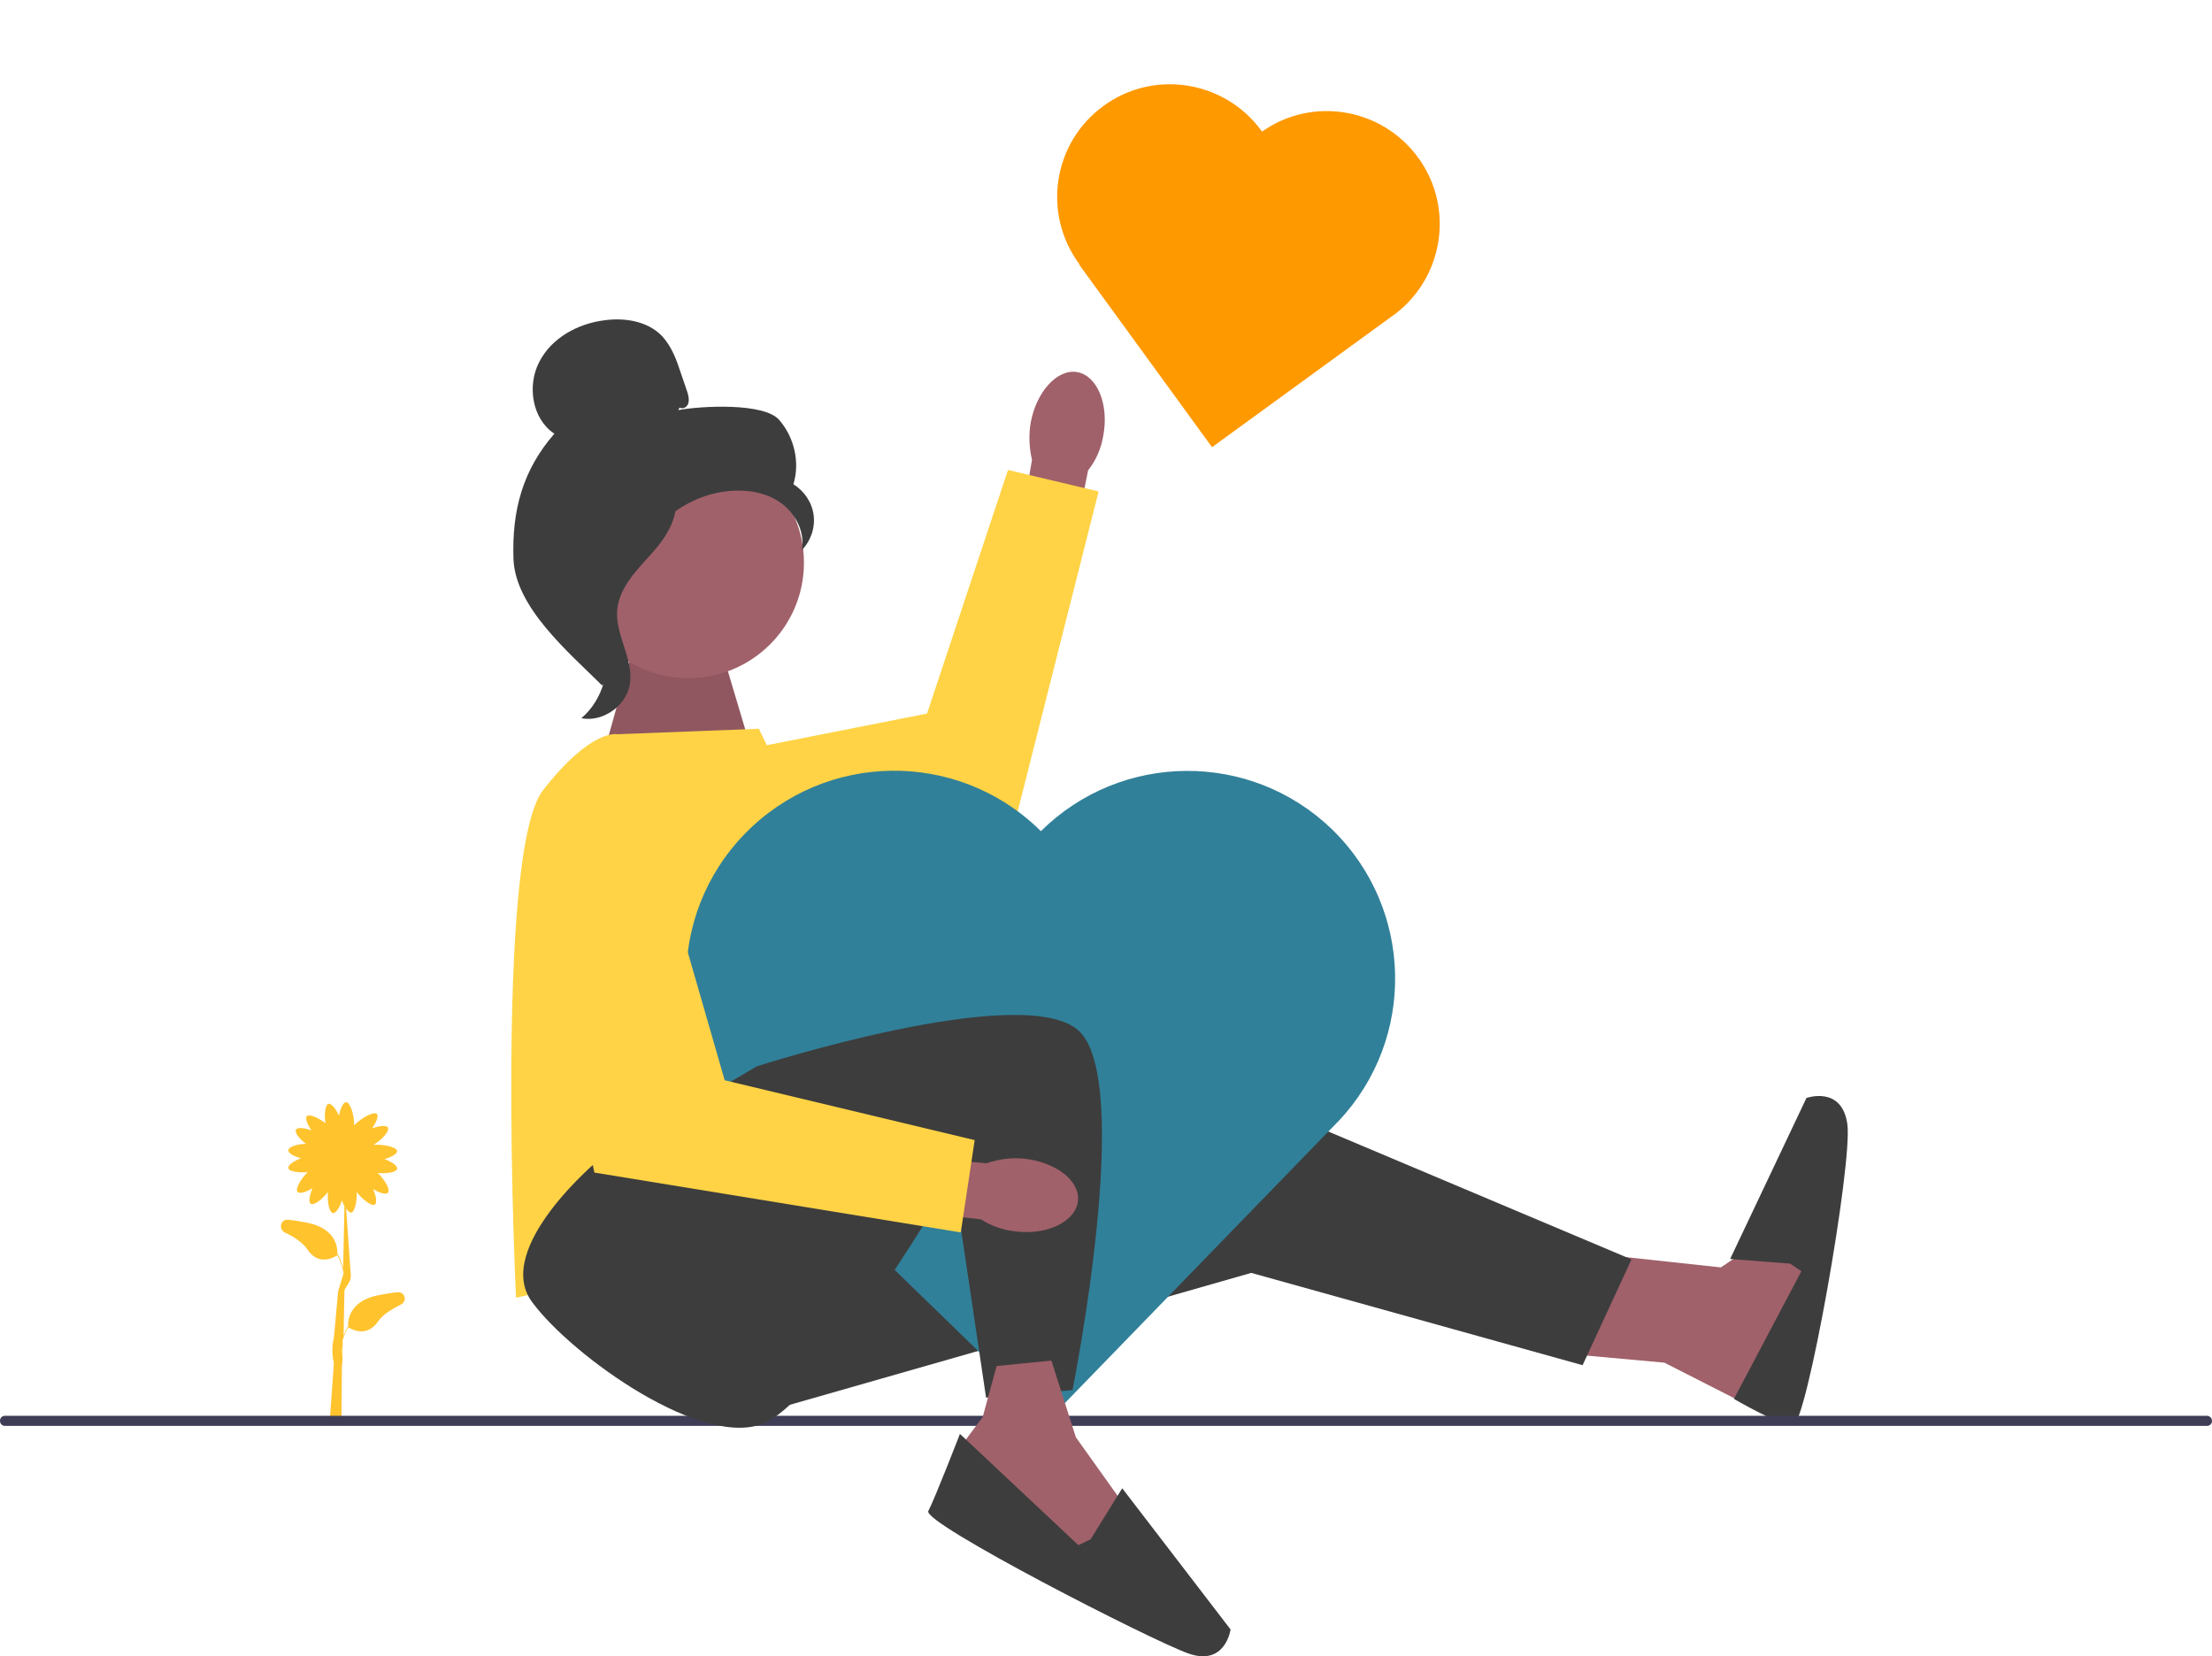 <svg xmlns="http://www.w3.org/2000/svg" xmlns:xlink="http://www.w3.org/1999/xlink" id="Layer_1" x="0px" y="0px" viewBox="0 0 524.7 393" style="enable-background:new 0 0 524.7 393;" xml:space="preserve"><style type="text/css">	.st0{fill:#A0616A;}	.st1{fill:#3D3D3D;}	.st2{fill:#FFC32E;}	.st3{fill:#3F3D56;}	.st4{opacity:0.1;enable-background:new    ;}	.st5{fill:#FFD345;}	.st6{fill:#FF9900;}	.st7{fill:#318099;}</style><polygon class="st0" points="378.6,297.5 408.2,300.7 422.4,291.1 430.6,300.7 426.6,321.1 422.1,337.2 394.8,323.3 372.8,321.3 "></polygon><polygon class="st1" points="228.6,263.4 300,262.1 387,298.8 375.4,323.9 296.8,302 175.1,336.8 191.9,254.4 "></polygon><path class="st1" d="M424.6,299.8l-14.2-1.1l18.1-38.2c0,0,8.4-3,9.7,6.2c1.3,9.2-9.7,71.5-12.9,71.5c-3.2,0-14-6.3-14-6.3l16-30.3  L424.6,299.8L424.6,299.8L424.6,299.8z"></path><path class="st2" d="M68.3,289.4c1.4,0.1,3,0.4,4.6,0.7c7,1.4,7.2,6.2,7.1,7.3l0,0c0.7,1.1,1.1,2.3,1.4,3.4l0.3-14.6  c-0.2-0.4-0.4-0.9-0.6-1.4c-0.5,1.6-1.4,3.1-2.1,3c-1-0.1-1.4-3-1.2-5c-1.2,1.6-3.3,3.3-4.1,2.8c-0.6-0.4-0.2-2.1,0.4-3.7  c-1.4,0.9-3,1.4-3.5,0.9c-0.7-0.7,0.9-3.3,2.4-4.7c-2,0.2-4.5-0.1-4.6-1c-0.1-0.7,1.4-1.7,3-2.3c-1.6-0.4-3.1-1.2-3-1.9  c0.1-0.9,2.3-1.5,4.2-1.5c-1.5-1.1-2.8-2.7-2.4-3.4c0.4-0.6,2.1-0.4,3.7,0.2c-1-1.4-1.6-2.9-1.1-3.4c0.6-0.6,2.9,0.5,4.4,1.7  c-0.3-1.9-0.1-4.4,0.7-4.6c0.7-0.2,1.8,1.2,2.5,2.8c0.3-1.6,1-3.2,1.7-3.2c1,0,1.9,3.1,1.9,5.2v0.3c0.1-0.1,0.2-0.2,0.4-0.4  c1.5-1.4,4.3-3,5-2.3c0.5,0.5-0.2,2-1.1,3.4c1.6-0.6,3.4-0.8,3.7-0.2c0.5,0.9-1.6,3.1-3.4,4.1c0.1,0,0.2,0,0.3,0  c2-0.1,5.2,0.5,5.3,1.5c0,0.7-1.5,1.5-3,1.9c1.6,0.6,3.1,1.5,3,2.3c-0.2,0.9-2.7,1.2-4.6,1c1.5,1.4,3.1,3.9,2.4,4.7  c-0.5,0.5-2.1,0-3.5-0.9c0.7,1.6,1,3.3,0.4,3.7c-0.8,0.5-3.1-1.4-4.3-3c0.1,2-0.4,4.8-1.3,4.9c-0.4,0-0.8-0.4-1.2-1l1.1,15.7  c0.2,1.8-1.4,3-1.5,3.8l-0.2,10.7c0.3-0.8,0.6-1.5,1.1-2.3l0,0c-0.1-1.1,0.1-5.9,7.1-7.3c1.7-0.3,3.2-0.6,4.6-0.7  c1.7-0.2,2.4,2.1,0.8,2.9c-2.2,1.1-4.3,2.4-5.4,4c-2.8,4.1-6.6,1.7-7.1,1.4c-0.6,1-1,2-1.3,3l-0.1,5.7c0,0.1,0,0.2,0,0.2l-0.1,0  L81,337.4l-2.8,0l1-14c-0.2-0.8-0.7-3.3,0-6l1-11l0,0c0,0-0.1,0.3,0,0l1.3-4.3c-0.2-1.3-0.6-2.8-1.5-4.3c-0.5,0.4-4.4,2.8-7.1-1.4  c-1.1-1.6-3.2-3-5.4-4C66,291.5,66.6,289.2,68.3,289.4L68.3,289.4L68.3,289.4L68.3,289.4L68.3,289.4z M81.1,321.8l0-2.4  C81,320.3,81,321.1,81.1,321.8z"></path><path class="st3" d="M524.7,337.1c0,0.7-0.5,1.2-1.2,1.2H1.2c-0.7,0-1.2-0.5-1.2-1.2s0.5-1.2,1.2-1.2h522.3  C524.1,335.9,524.7,336.4,524.7,337.1z"></path><polygon class="st0" points="178.1,177.5 171,153.7 150.4,153 142.1,182.7 "></polygon><polygon class="st4" points="178.1,177.5 171,153.7 150.4,153 142.1,182.7 "></polygon><path class="st5" d="M146.5,174.2l33.5-1.3l10.4,21.4l16,94.6l-84,19c0,0-5.1-105.6,6.4-120.4S146.5,174.2,146.5,174.2L146.5,174.2  L146.5,174.2z"></path><g>	<path id="uuid-83b9e387-307f-48ca-bec6-68144547362b-206" class="st0" d="M244.5,100.2c1.4-7.4,6.4-12.8,11.1-11.9   s7.5,7.7,6.1,15.1c-0.5,3-1.7,5.8-3.6,8.2l-6.3,31.5l-12.5-2.5l5.5-31.5C244.1,106.2,244,103.1,244.5,100.2L244.5,100.2   L244.5,100.2L244.5,100.2z"></path>	<polygon class="st5" points="151.5,182.8 219.9,169.3 239.1,111.5 260.6,116.6 239,202 161.6,212.2  "></polygon></g><path class="st6" d="M299.2,31L299.2,31c0.1,0.1,0.1,0.2,0.2,0.2c11.9-8.4,28.4-5.6,37,6.2l0,0c8.6,11.8,6.1,28.4-5.6,37.2l0,0  l-0.3,0.2l0,0l-43,31.3l-31.5-43.3l0.1-0.1c0-0.1-0.1-0.1-0.2-0.2l0,0c-8.7-12-6.1-28.7,5.9-37.4l0,0  C273.7,16.4,290.5,19.1,299.2,31L299.2,31L299.2,31z"></path><path class="st7" d="M246.5,196.8L246.5,196.8c0.1,0.1,0.2,0.2,0.4,0.4c19.1-18.9,49.8-19.1,69.1-0.4l0,0  c19.3,18.8,20,49.6,1.5,69.2l0,0l-0.5,0.5l0,0l-68.2,70.3L177.9,268l0.2-0.2c-0.1-0.1-0.2-0.2-0.4-0.3l0,0c-19.5-19-20-50.2-1-69.7  l0,0C195.7,178.3,226.9,177.8,246.5,196.8L246.5,196.8L246.5,196.8L246.5,196.8z"></path><path class="st1" d="M142.1,275.1c0,0-25.3,21-15.9,33.8c9.4,12.8,41.2,35.6,55.6,28.5s44.3-58.3,44.3-58.3l7.8,52.5l20.5-1.8  c0,0,14.9-74.1,1.2-85.5c-13.7-11.4-76.1,8.7-76.1,8.7L142.1,275.1L142.1,275.1L142.1,275.1z"></path><polygon class="st0" points="249.4,322.8 255.2,341 267.4,358.1 258.1,372.1 228.3,352.6 228.4,342.5 233.1,336.2 236.4,324.1 "></polygon><path class="st1" d="M258.7,365.2l7.5-12.1l25.7,33.5c0,0-1.2,8.8-10,5.7s-63.2-31-61.7-33.8s7.5-18.3,7.5-18.3l28.1,26.4  L258.7,365.2L258.7,365.2L258.7,365.2z"></path><g>	<path id="uuid-b99dbfa7-1ccc-49b6-92ae-dee593fb6071-207" class="st0" d="M242.9,274.9c7.5,0.8,13.3,5.2,12.8,10s-7,8.1-14.5,7.3   c-3-0.3-5.9-1.2-8.5-2.9l-31.9-3.6l1.5-12.6L234,276C236.9,275,239.9,274.6,242.9,274.9L242.9,274.9L242.9,274.9z"></path>	<polygon class="st5" points="152.6,189.3 171.9,256.3 231.2,270.5 227.9,292.4 141,278.2 124.2,201.9  "></polygon></g><g>	<circle class="st0" cx="163.3" cy="133.5" r="27.4"></circle>	<path class="st1" d="M161.2,96.7c0.8,0.5,1.9-0.2,2.1-1.1c0.2-0.9,0-1.8-0.3-2.7c-0.5-1.5-1-2.9-1.5-4.4c-1-3.1-2.2-6.3-4.4-8.7   c-3.4-3.6-8.9-4.5-13.8-3.8c-6.3,0.8-12.5,4.2-15.4,9.9c-2.9,5.6-1.7,13.5,3.6,17c-7.5,8.6-10.1,18.2-9.7,29.7   c0.4,11.4,12.9,22,21,30c1.8-1.1,3.5-6.3,2.5-8.1c-1-1.9,0.4-4.1-0.8-5.8s-2.3,1-1-0.7c0.8-1.1-2.3-3.6-1.1-4.2   c5.7-3.1,7.6-10.2,11.1-15.6c4.3-6.5,11.7-11,19.4-11.7c4.3-0.4,8.8,0.3,12.3,2.8c3.5,2.5,5.8,6.9,5,11.2c2.1-2.1,3.2-5.3,2.8-8.3   c-0.4-3-2.2-5.7-4.8-7.3c1.6-5.2,0.2-11.2-3.4-15.3s-18.5-3.3-23.9-2.3L161.2,96.7L161.2,96.7L161.2,96.7z"></path>	<path class="st1" d="M160.3,116.6c-7.1,0.8-12.2,6.9-16.5,12.6c-2.5,3.3-5.1,6.9-5,11c0.1,4.1,2.8,7.7,4.2,11.7   c2.2,6.4,0.1,14.1-5.1,18.5c5.1,1,10.6-2.9,11.5-8c1-6-3.5-11.7-3-17.7c0.5-5.3,4.6-9.4,8.2-13.4s6.9-9.2,5.3-14.3L160.3,116.6   L160.3,116.6L160.3,116.6z"></path></g></svg>